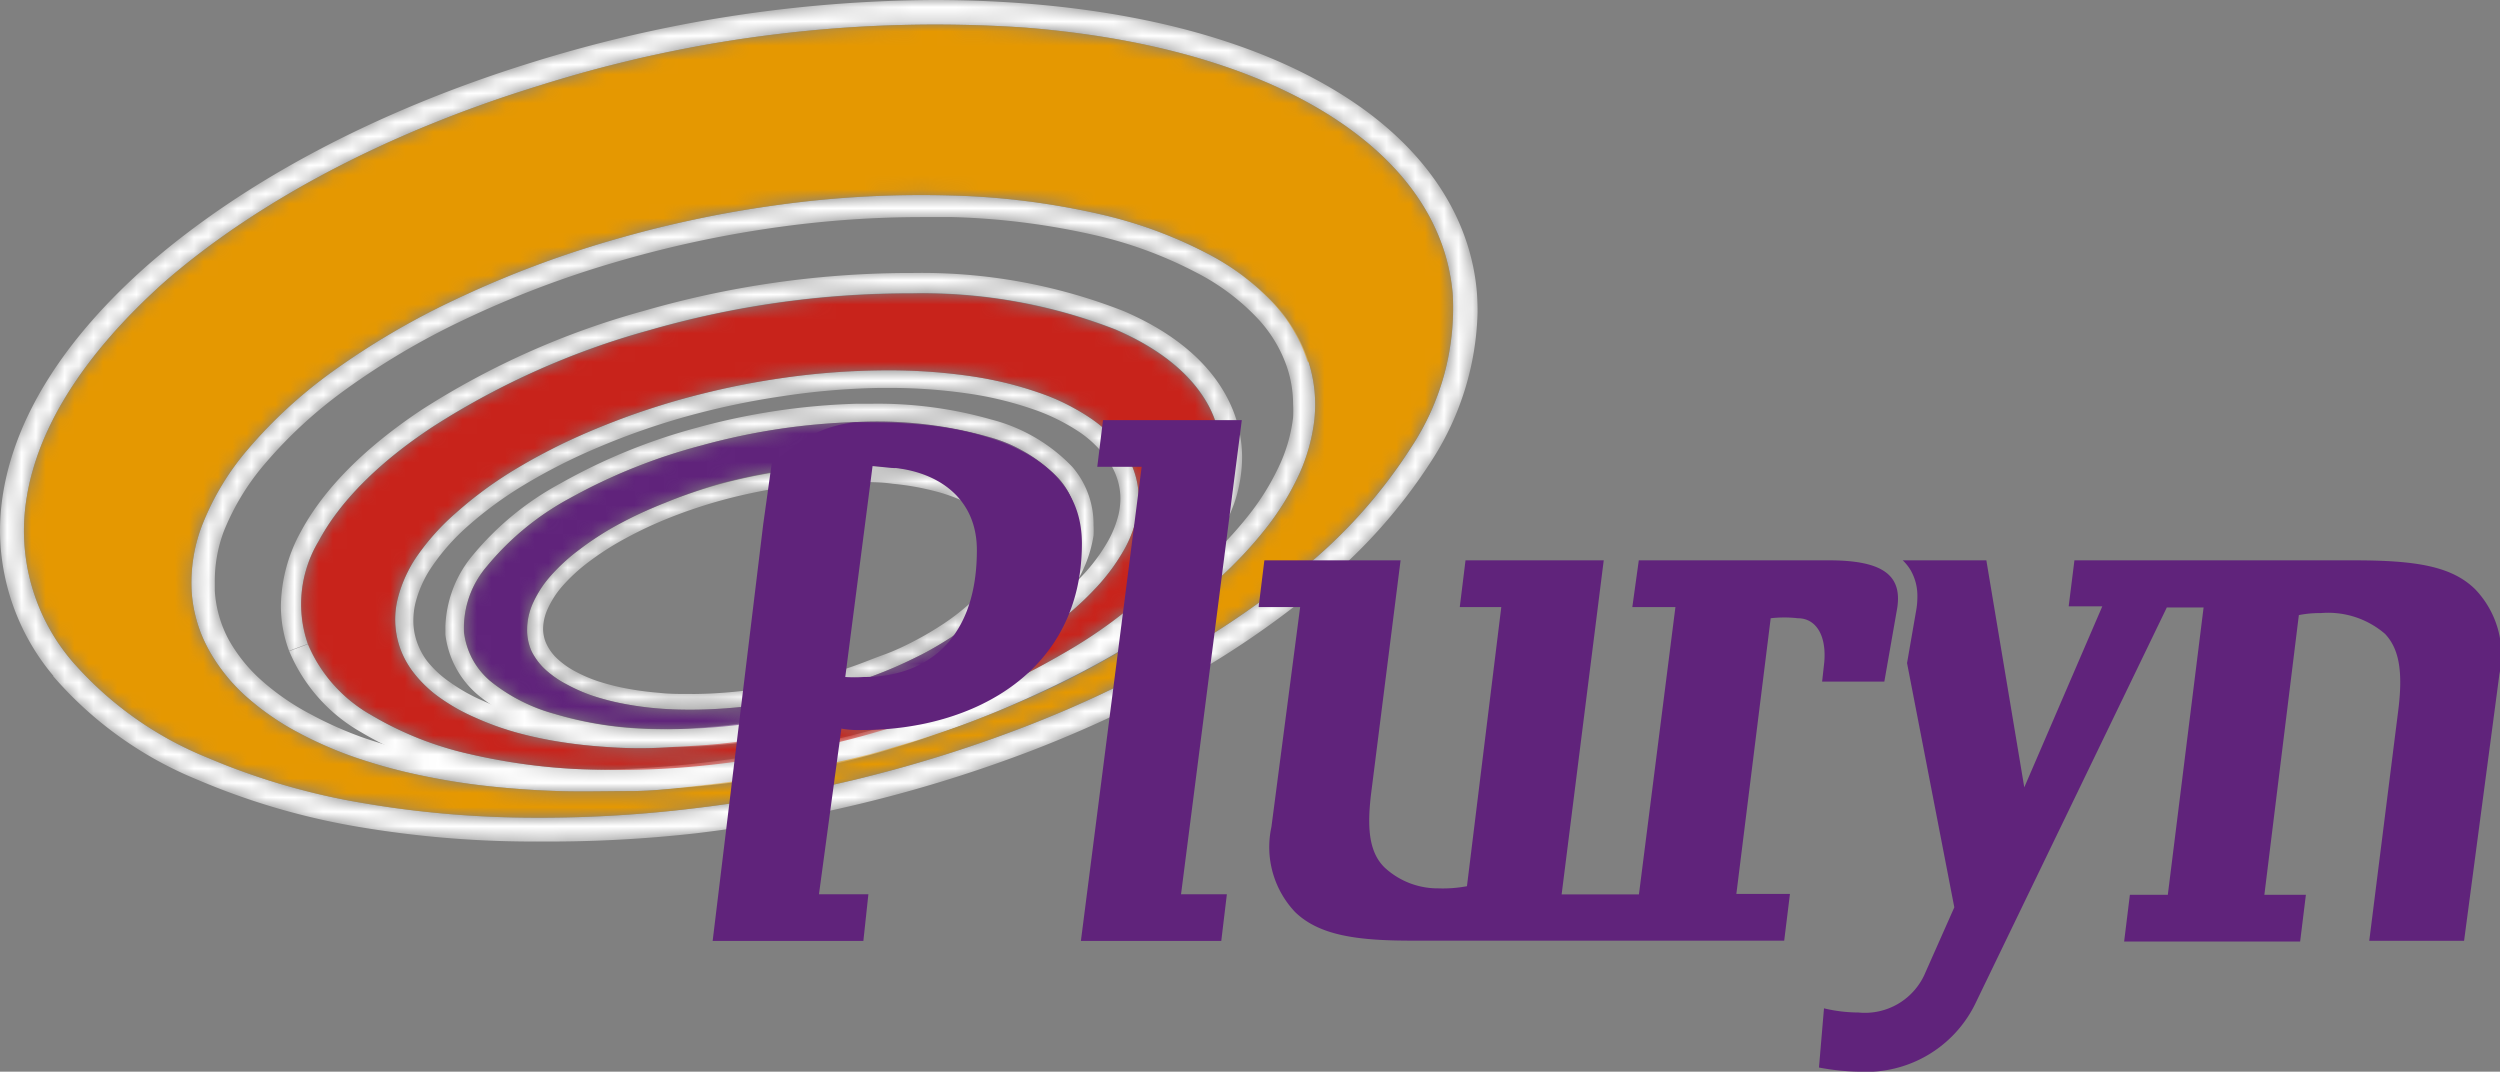 <svg xmlns="http://www.w3.org/2000/svg" xmlns:xlink="http://www.w3.org/1999/xlink" class="svg-logo-pluryn" viewBox="0 0 174 74.59"><rect x="0" y="0" width="174" height="74.59" fill="#808080" stroke="none"/><defs><style>
			.cls-1 {
				fill: url(#linear-gradient);
			}

			.cls-2 {
				fill: url(#linear-gradient-2);
			}

			.cls-3 {
				fill: url(#linear-gradient-3);
			}

			.cls-4 {
				fill: url(#linear-gradient-4);
			}

			.cls-5 {
				fill: url(#linear-gradient-5);
			}

			.cls-6 {
				fill: url(#linear-gradient-6);
			}

			.cls-7 {
				fill: url(#linear-gradient-7);
			}

			.cls-8 {
				fill: url(#linear-gradient-8);
			}

			.cls-9 {
				fill: url(#linear-gradient-9);
			}

			.cls-10 {
				mask: url(#mask);
			}

			.cls-11 {
				fill: #fff;
			}

			.cls-12 {
				mask: url(#mask-2);
			}

			.cls-13 {
				fill: #c8231b;
			}

			.cls-14 {
				fill: #e59801;
			}

			.cls-15 {
				fill: #60237b;
			}
		</style><linearGradient id="linear-gradient" x1="29.09" y1="2.67" x2="73.79" y2="55.95" gradientUnits="userSpaceOnUse"><stop offset="0" stop-color="#c9c9c9"/><stop offset="0.1" stop-color="#9a9a9a"/><stop offset="0.28" stop-color="#484848"/><stop offset="0.41" stop-color="#141415"/><stop offset="0.47" stop-color="#000001"/></linearGradient><linearGradient id="linear-gradient-2" x1="36.13" y1="14.89" x2="68.77" y2="53.79" gradientUnits="userSpaceOnUse"><stop offset="0" stop-color="#c9c9c9"/><stop offset="0.09" stop-color="#969696"/><stop offset="0.21" stop-color="#565657"/><stop offset="0.31" stop-color="#272728"/><stop offset="0.39" stop-color="#0b0b0c"/><stop offset="0.43" stop-color="#000001"/></linearGradient><linearGradient id="linear-gradient-3" x1="43.36" y1="20.33" x2="62.62" y2="53.68" gradientUnits="userSpaceOnUse"><stop offset="0" stop-color="#c9c9c9"/><stop offset="0.02" stop-color="#bcbcbc"/><stop offset="0.09" stop-color="#838384"/><stop offset="0.16" stop-color="#545455"/><stop offset="0.22" stop-color="#303031"/><stop offset="0.29" stop-color="#151516"/><stop offset="0.34" stop-color="#060607"/><stop offset="0.38" stop-color="#000001"/></linearGradient><linearGradient id="linear-gradient-4" x1="46.28" y1="26.63" x2="60.47" y2="51.21" gradientUnits="userSpaceOnUse"><stop offset="0" stop-color="#c9c9c9"/><stop offset="0.09" stop-color="#878788"/><stop offset="0.19" stop-color="#4d4d4e"/><stop offset="0.26" stop-color="#232324"/><stop offset="0.33" stop-color="#0a0a0a"/><stop offset="0.36" stop-color="#000001"/></linearGradient><linearGradient id="linear-gradient-5" x1="47.18" y1="28.93" x2="60.03" y2="51.19" gradientUnits="userSpaceOnUse"><stop offset="0" stop-color="#c9c9c9"/><stop offset="0.04" stop-color="#a8a8a8"/><stop offset="0.11" stop-color="#757576"/><stop offset="0.18" stop-color="#4b4b4c"/><stop offset="0.25" stop-color="#2a2a2b"/><stop offset="0.31" stop-color="#131314"/><stop offset="0.37" stop-color="#050506"/><stop offset="0.42" stop-color="#000001"/></linearGradient><linearGradient id="linear-gradient-6" x1="48.07" y1="32.77" x2="59.49" y2="49.08" gradientUnits="userSpaceOnUse"><stop offset="0" stop-color="#c9c9c9"/><stop offset="0.04" stop-color="#9a9a9b"/><stop offset="0.08" stop-color="#6c6c6c"/><stop offset="0.12" stop-color="#454546"/><stop offset="0.16" stop-color="#272728"/><stop offset="0.2" stop-color="#111112"/><stop offset="0.24" stop-color="#040405"/><stop offset="0.28" stop-color="#000001"/></linearGradient><linearGradient id="linear-gradient-7" x1="32.24" y1="3.83" x2="70.64" y2="54.79" gradientUnits="userSpaceOnUse"><stop offset="0.26" stop-color="#fff"/><stop offset="0.35" stop-color="#c6c6c6"/><stop offset="0.47" stop-color="#808081"/><stop offset="0.58" stop-color="#49494a"/><stop offset="0.68" stop-color="#212122"/><stop offset="0.75" stop-color="#09090a"/><stop offset="0.8" stop-color="#000001"/></linearGradient><linearGradient id="linear-gradient-8" x1="39.79" y1="21.28" x2="66.19" y2="52.74" gradientUnits="userSpaceOnUse"><stop offset="0.21" stop-color="#fff"/><stop offset="0.29" stop-color="#bebebe"/><stop offset="0.36" stop-color="#848485"/><stop offset="0.43" stop-color="#555556"/><stop offset="0.5" stop-color="#303031"/><stop offset="0.56" stop-color="#161617"/><stop offset="0.62" stop-color="#060607"/><stop offset="0.66" stop-color="#000001"/></linearGradient><linearGradient id="linear-gradient-9" x1="50.08" y1="30.38" x2="57.13" y2="49.73" gradientUnits="userSpaceOnUse"><stop offset="0.14" stop-color="#fff"/><stop offset="0.16" stop-color="#f4f4f4"/><stop offset="0.25" stop-color="#b4b4b5"/><stop offset="0.34" stop-color="#7d7d7e"/><stop offset="0.43" stop-color="#505051"/><stop offset="0.51" stop-color="#2d2d2e"/><stop offset="0.59" stop-color="#141415"/><stop offset="0.66" stop-color="#050506"/><stop offset="0.71" stop-color="#000001"/></linearGradient><mask id="mask" x="0" y="0" width="102.84" height="58.62" maskUnits="userSpaceOnUse"><path class="cls-1" d="M102.79,20.33c-.39-4.61-2.9-9-7.56-12.49-5.37-4-13.34-6.76-23.77-7.59Q68.27,0,65,0A95.61,95.61,0,0,0,36.91,4.38c-10.92,3.4-20,8.32-26.55,14C4.53,23.5,1.08,28.95.21,34.36A16.38,16.38,0,0,0,0,37,15.81,15.81,0,0,0,3.73,47.06L5,46l-1.3,1.06a26.46,26.46,0,0,0,10,7.19,49.44,49.44,0,0,0,11.37,3.32,72.73,72.73,0,0,0,11.58,1h1A91.26,91.26,0,0,0,48.42,58a98.79,98.79,0,0,0,11.46-2.06,96.5,96.5,0,0,0,10.81-3.28,84.31,84.31,0,0,0,10.52-4.71A62.56,62.56,0,0,0,91.4,41.17,37.48,37.48,0,0,0,99.68,32a19.86,19.86,0,0,0,3.16-10.29Q102.84,21,102.79,20.33ZM98.25,31.09a35.86,35.86,0,0,1-7.92,8.78,60.92,60.92,0,0,1-9.92,6.56,82.58,82.58,0,0,1-10.3,4.61,94.85,94.85,0,0,1-10.62,3.23,97,97,0,0,1-11.27,2,88.64,88.64,0,0,1-11.55.64,71.14,71.14,0,0,1-11.31-1,47.77,47.77,0,0,1-11-3.21A24.81,24.81,0,0,1,5,46,14,14,0,0,1,1.86,34.62c.78-4.88,4-10,9.59-15C17.76,14.14,26.67,9.31,37.4,6A91.63,91.63,0,0,1,71.33,1.92c10.2.81,17.88,3.51,22.89,7.26,4.36,3.26,6.54,7.19,6.89,11.29A17.56,17.56,0,0,1,98.25,31.09Z"/><path class="cls-2" d="M72.58,48.11c1.48-.69,2.92-1.42,4.31-2.2S79.7,44.24,81,43.32a39.06,39.06,0,0,0,3.83-3.05,28.17,28.17,0,0,0,3.24-3.45,18.65,18.65,0,0,0,2.3-3.7,12.54,12.54,0,0,0,1.11-3.92,9.85,9.85,0,0,0-.4-4,10.94,10.94,0,0,0-2.33-4A17.16,17.16,0,0,0,84,17.63a30.74,30.74,0,0,0-7.43-2.72,52.09,52.09,0,0,0-10.25-1.3,72.66,72.66,0,0,0-12,.63,80,80,0,0,0-12,2.56,72.1,72.1,0,0,0-10.72,4.09,53.56,53.56,0,0,0-8.51,5,33.16,33.16,0,0,0-5.83,5.36,18.4,18.4,0,0,0-3.16,5.2,11.14,11.14,0,0,0-.77,4.74,9.78,9.78,0,0,0,1.23,4.11,12.53,12.53,0,0,0,2.69,3.29,18.58,18.58,0,0,0,3.58,2.44A27.47,27.47,0,0,0,25,52.81,38.44,38.44,0,0,0,29.45,54c1.5.31,3.06.56,4.66.73s3.16.28,4.8.33,3.25,0,4.93,0,3.35-.21,5.09-.41,3.41-.44,5.06-.74,3.26-.64,4.85-1,3.16-.82,4.7-1.3,3.09-1,4.58-1.58S71.14,48.78,72.58,48.11Zm-9.49,2c-1.51.47-3,.89-4.61,1.27s-3.15.72-4.76,1-3.27.53-5,.73-3.37.32-5,.4q-1.56.07-3.06.07l-1.76,0c-1.6,0-3.17-.15-4.68-.32s-3.07-.41-4.52-.71a37,37,0,0,1-4.28-1.16A26,26,0,0,1,21.6,49.7a17,17,0,0,1-3.28-2.24,11,11,0,0,1-2.37-2.88,8.24,8.24,0,0,1-1-3.47c0-.19,0-.38,0-.57A9.89,9.89,0,0,1,15.57,37a16.89,16.89,0,0,1,2.9-4.76A31.69,31.69,0,0,1,24,27.15a52,52,0,0,1,8.26-4.88,70.45,70.45,0,0,1,10.49-4,78.36,78.36,0,0,1,11.77-2.51,72.42,72.42,0,0,1,9.57-.65q1.1,0,2.19,0a50.53,50.53,0,0,1,9.94,1.26A29.19,29.19,0,0,1,83.32,19a15.64,15.64,0,0,1,4.29,3.25,9.41,9.41,0,0,1,2,3.41h0A8.19,8.19,0,0,1,90,28.13a9,9,0,0,1,0,.92,11,11,0,0,1-1,3.44,17.15,17.15,0,0,1-2.11,3.39,26.67,26.67,0,0,1-3.06,3.26,37.48,37.48,0,0,1-3.68,2.93c-1.26.88-2.6,1.72-4,2.51s-2.75,1.48-4.2,2.15S69.07,48,67.58,48.56,64.61,49.63,63.09,50.1Z"/><path class="cls-3" d="M86.43,31.82a10.12,10.12,0,0,1-.56,3.26,17.14,17.14,0,0,1-4.35,6.5,34.75,34.75,0,0,1-6.79,5.11A54,54,0,0,1,67,50.41,66.65,66.65,0,0,1,58.64,53a69.13,69.13,0,0,1-9,1.58,62.29,62.29,0,0,1-6.74.38q-1.14,0-2.24,0a43.6,43.6,0,0,1-8.31-1.1A24.83,24.83,0,0,1,25.08,51a11.63,11.63,0,0,1-5-5.64l1.31-.49a10.25,10.25,0,0,0,4.4,4.94A23.48,23.48,0,0,0,32.7,52.5a42.19,42.19,0,0,0,8,1.06,59,59,0,0,0,8.78-.32,67.77,67.77,0,0,0,8.78-1.55,65.2,65.2,0,0,0,8.17-2.57A52.61,52.61,0,0,0,74,45.48a33.39,33.39,0,0,0,6.51-4.9,15.78,15.78,0,0,0,4-6,7.82,7.82,0,0,0-.34-6.24c-1.09-2.14-3.27-4-6.55-5.45a37.07,37.07,0,0,0-14.18-2.52A65.41,65.41,0,0,0,45.18,23a54.77,54.77,0,0,0-15,6.68c-3.81,2.52-6.52,5.27-8,8a8.5,8.5,0,0,0-.75,7.15l-1.31.49a8.9,8.9,0,0,1-.57-3.14A11,11,0,0,1,20.94,37c1.62-3,4.5-5.91,8.44-8.52A56.16,56.16,0,0,1,44.8,21.64,67,67,0,0,1,63,19h.47a38.41,38.41,0,0,1,14.72,2.63c3.49,1.5,6,3.58,7.25,6.1A8.87,8.87,0,0,1,86.43,31.82Z"/><path class="cls-4" d="M79.14,33.59a6.06,6.06,0,0,1,0,2.44,8.55,8.55,0,0,1-1,2.45,13.77,13.77,0,0,1-1.8,2.4A20.89,20.89,0,0,1,73.9,43.1,29,29,0,0,1,71.12,45c-1,.6-2,1.16-3.06,1.69s-2.15,1-3.28,1.46-2.27.86-3.45,1.24-2.37.71-3.59,1-2.46.56-3.72.79-2.56.4-3.87.54S47.54,52,46.3,52s-2.48,0-3.66,0-2.35-.18-3.45-.35A28.43,28.43,0,0,1,36,51a20.44,20.44,0,0,1-2.9-1,13.5,13.5,0,0,1-2.47-1.4,8.56,8.56,0,0,1-1.88-1.84,6,6,0,0,1-1-5.05A9.14,9.14,0,0,1,29,38.71a16.29,16.29,0,0,1,2.7-3,27.76,27.76,0,0,1,4.07-3A41.1,41.1,0,0,1,41.11,30a51.64,51.64,0,0,1,6.28-2.19,55.91,55.91,0,0,1,6.86-1.46,52,52,0,0,1,6.95-.56,40.08,40.08,0,0,1,6.23.38,25.9,25.9,0,0,1,4.92,1.18,15.21,15.21,0,0,1,3.55,1.76,8.8,8.8,0,0,1,2.23,2.14A6,6,0,0,1,79.14,33.59ZM78,34.68a4.55,4.55,0,0,0-.08-.85A4.78,4.78,0,0,0,77.09,32a7.55,7.55,0,0,0-1.92-1.83,13.94,13.94,0,0,0-3.25-1.61,24.66,24.66,0,0,0-4.68-1.12A38.14,38.14,0,0,0,61.75,27h-.54a50.86,50.86,0,0,0-6.78.55A54.79,54.79,0,0,0,47.72,29a50.29,50.29,0,0,0-6.13,2.13,39.8,39.8,0,0,0-5.14,2.61,26.47,26.47,0,0,0-3.88,2.84,15,15,0,0,0-2.5,2.81,7.89,7.89,0,0,0-1.16,2.54,5.21,5.21,0,0,0-.15,1.2,4.58,4.58,0,0,0,.1,1A4.84,4.84,0,0,0,29.72,46a7.3,7.3,0,0,0,1.61,1.56,12.24,12.24,0,0,0,2.25,1.27,19.26,19.26,0,0,0,2.72,1,27.46,27.46,0,0,0,3.08.64c1.06.16,2.17.27,3.33.34q1.11.06,2.29.06l1.26,0c1.21,0,2.46-.12,3.76-.25s2.55-.31,3.78-.53,2.45-.47,3.64-.77,2.36-.63,3.51-1,2.28-.77,3.36-1.21,2.17-.92,3.19-1.42,2-1.06,3-1.64a27.74,27.74,0,0,0,2.66-1.86A19.71,19.71,0,0,0,75.39,40,12.47,12.47,0,0,0,77,37.86a7.31,7.31,0,0,0,.84-2.09A5.12,5.12,0,0,0,78,34.68Z"/><path class="cls-5" d="M74.63,32.49A11.88,11.88,0,0,0,69,29.2a28.78,28.78,0,0,0-8.37-1.11h-1a46.89,46.89,0,0,0-11.13,1.67A40.81,40.81,0,0,0,39,33.65a20.57,20.57,0,0,0-6.1,5A8.13,8.13,0,0,0,31,43.58c0,.2,0,.4,0,.59a6.51,6.51,0,0,0,2.48,4.37,13.48,13.48,0,0,0,4.73,2.39,26.54,26.54,0,0,0,5.87,1q1.18.08,2.43.08c1.36,0,2.77-.07,4.24-.22a48.14,48.14,0,0,0,6.77-1.18,45.81,45.81,0,0,0,6.26-2,34.78,34.78,0,0,0,5.58-2.86,20.06,20.06,0,0,0,4.49-3.8,9,9,0,0,0,2.26-4.67,6.38,6.38,0,0,0,0-.74A6.1,6.1,0,0,0,74.63,32.49Zm.27,4.62a7.8,7.8,0,0,1-2,4,18.82,18.82,0,0,1-4.21,3.55,33.54,33.54,0,0,1-5.38,2.75,44.49,44.49,0,0,1-6.08,2,46.87,46.87,0,0,1-6.6,1.15,39.16,39.16,0,0,1-6.46.13,25.34,25.34,0,0,1-5.59-1,12.26,12.26,0,0,1-4.29-2.15,5.25,5.25,0,0,1-2-3.53h0a6.59,6.59,0,0,1,1.6-4.6,19.36,19.36,0,0,1,5.73-4.71A39.58,39.58,0,0,1,48.84,31a45.65,45.65,0,0,1,10.83-1.63,28.62,28.62,0,0,1,9,1,10.66,10.66,0,0,1,5,2.92A4.78,4.78,0,0,1,74.9,37.12Z"/><path class="cls-6" d="M65.41,33.1a19.84,19.84,0,0,0-3.19-.56,28.89,28.89,0,0,0-3.85-.11,35.85,35.85,0,0,0-4.18.4,37.76,37.76,0,0,0-4.1.87A35.44,35.44,0,0,0,46.28,35,29.46,29.46,0,0,0,43,36.52a21.13,21.13,0,0,0-2.7,1.75,13.18,13.18,0,0,0-2,1.84,7.54,7.54,0,0,0-1.2,1.85,4.53,4.53,0,0,0-.41,1.78A3.62,3.62,0,0,0,37,45.33a4.43,4.43,0,0,0,1,1.31,7,7,0,0,0,1.46,1,11.14,11.14,0,0,0,1.84.8,16.59,16.59,0,0,0,2.15.55,22.28,22.28,0,0,0,2.39.32c.83.07,1.7.09,2.6.08s1.82-.06,2.79-.15,1.9-.22,2.83-.38,1.84-.35,2.73-.58,1.77-.48,2.62-.76,1.69-.59,2.48-.92,1.58-.7,2.32-1.08a23.52,23.52,0,0,0,2.1-1.24,17.09,17.09,0,0,0,1.82-1.4,11.46,11.46,0,0,0,1.47-1.55,7.09,7.09,0,0,0,1-1.62,4.42,4.42,0,0,0,.35-1.59,3.59,3.59,0,0,0-.3-1.52,4.43,4.43,0,0,0-1-1.4h0A7.25,7.25,0,0,0,67.87,34,12.37,12.37,0,0,0,65.41,33.1Zm4.16,4a2.47,2.47,0,0,1,.21,1s0,0,0,.06a3.3,3.3,0,0,1-.27,1.19,6,6,0,0,1-.82,1.37,10.38,10.38,0,0,1-1.33,1.4,15.85,15.85,0,0,1-1.7,1.3,22.5,22.5,0,0,1-2,1.18c-.7.37-1.45.72-2.23,1s-1.58.62-2.4.89-1.67.52-2.54.73-1.75.4-2.65.56-1.82.28-2.75.37-1.83.14-2.7.15H48c-.74,0-1.45,0-2.12-.08a21.3,21.3,0,0,1-2.27-.3,15.51,15.51,0,0,1-2-.51A10,10,0,0,1,40,46.71a5.89,5.89,0,0,1-1.23-.88,3.31,3.31,0,0,1-.73-1,2.5,2.5,0,0,1-.24-1.08v0a3.42,3.42,0,0,1,.31-1.35,6.43,6.43,0,0,1,1-1.57,12.07,12.07,0,0,1,1.81-1.68,20,20,0,0,1,2.56-1.65A28.26,28.26,0,0,1,46.69,36a34.38,34.38,0,0,1,3.69-1.22,36.84,36.84,0,0,1,4-.84,34.78,34.78,0,0,1,4.05-.39l1.12,0c.91,0,1.77,0,2.58.12a18.74,18.74,0,0,1,3,.53,11.29,11.29,0,0,1,2.24.84,6.12,6.12,0,0,1,1.46,1A3.3,3.3,0,0,1,69.57,37.07Z"/></mask><mask id="mask-2" x="1.68" y="1.68" width="99.49" height="55.27" maskUnits="userSpaceOnUse"><path class="cls-7" d="M5,46A14,14,0,0,1,1.86,34.62c.78-4.88,4-10,9.59-15C17.76,14.14,26.67,9.31,37.4,6A91.63,91.63,0,0,1,71.33,1.92c10.2.81,17.88,3.51,22.89,7.26,4.36,3.26,6.54,7.19,6.89,11.29a17.56,17.56,0,0,1-2.87,10.62,35.85,35.85,0,0,1-7.92,8.78,60.9,60.9,0,0,1-9.92,6.56,82.58,82.58,0,0,1-10.3,4.61,94.85,94.85,0,0,1-10.62,3.23,97,97,0,0,1-11.27,2,88.64,88.64,0,0,1-11.55.64,71.14,71.14,0,0,1-11.31-1,47.77,47.77,0,0,1-11-3.21A24.81,24.81,0,0,1,5,46Zm86-20.84a11,11,0,0,0-2.33-4A17.17,17.17,0,0,0,84,17.63a30.75,30.75,0,0,0-7.43-2.72,52.12,52.12,0,0,0-10.25-1.3,72.64,72.64,0,0,0-12,.63,79.91,79.91,0,0,0-12,2.56,72.08,72.08,0,0,0-10.72,4.09,53.54,53.54,0,0,0-8.5,5,33.18,33.18,0,0,0-5.83,5.36,18.41,18.41,0,0,0-3.16,5.2,11.14,11.14,0,0,0-.77,4.74,9.78,9.78,0,0,0,1.23,4.11,12.53,12.53,0,0,0,2.69,3.29,18.58,18.58,0,0,0,3.58,2.44A27.47,27.47,0,0,0,25,52.81,38.43,38.43,0,0,0,29.45,54c1.5.31,3.06.56,4.66.73s3.16.28,4.8.33,3.25,0,4.93,0,3.35-.21,5.09-.41,3.41-.44,5.06-.74,3.26-.64,4.85-1,3.16-.82,4.7-1.3,3.09-1,4.58-1.58,3-1.21,4.46-1.88,2.92-1.42,4.31-2.2S79.7,44.24,81,43.32a39,39,0,0,0,3.83-3.05,28.2,28.2,0,0,0,3.24-3.45,18.67,18.67,0,0,0,2.3-3.7,12.54,12.54,0,0,0,1.11-3.92,9.85,9.85,0,0,0-.4-4"/><path class="cls-8" d="M21.42,44.83a8.5,8.5,0,0,1,.75-7.15c1.46-2.74,4.17-5.49,8-8a54.78,54.78,0,0,1,15-6.68,65.41,65.41,0,0,1,18.29-2.57,37.07,37.07,0,0,1,14.18,2.52c3.29,1.42,5.46,3.31,6.55,5.45a7.82,7.82,0,0,1,.34,6.24,15.78,15.78,0,0,1-4,6A33.39,33.39,0,0,1,74,45.48a52.62,52.62,0,0,1-7.55,3.63,65.2,65.2,0,0,1-8.17,2.57,67.77,67.77,0,0,1-8.78,1.55,59,59,0,0,1-8.78.32,42.18,42.18,0,0,1-8-1.06,23.47,23.47,0,0,1-6.88-2.72A10.25,10.25,0,0,1,21.42,44.83Zm56.7-13.59a8.8,8.8,0,0,0-2.23-2.14,15.2,15.2,0,0,0-3.55-1.76,25.91,25.91,0,0,0-4.92-1.18,40.09,40.09,0,0,0-6.23-.38,52.1,52.1,0,0,0-6.95.56,55.94,55.94,0,0,0-6.86,1.46A51.63,51.63,0,0,0,41.11,30a41.06,41.06,0,0,0-5.31,2.7,27.72,27.72,0,0,0-4.07,3,16.29,16.29,0,0,0-2.7,3,9.14,9.14,0,0,0-1.34,2.94,6,6,0,0,0,1,5.05,8.56,8.56,0,0,0,1.88,1.84,13.51,13.51,0,0,0,2.47,1.4A20.44,20.44,0,0,0,36,51a28.43,28.43,0,0,0,3.22.67c1.1.17,2.26.28,3.45.35s2.4.08,3.66,0,2.53-.12,3.85-.26,2.6-.32,3.87-.54,2.51-.49,3.72-.79,2.42-.64,3.59-1,2.33-.79,3.45-1.24,2.23-.94,3.28-1.46,2.1-1.1,3.06-1.69A29,29,0,0,0,73.9,43.1a20.89,20.89,0,0,0,2.41-2.22,13.76,13.76,0,0,0,1.8-2.4,8.55,8.55,0,0,0,1-2.45,5.9,5.9,0,0,0-1-4.8"/><path class="cls-9" d="M32.3,44a6.59,6.59,0,0,1,1.6-4.6,19.37,19.37,0,0,1,5.73-4.71A39.57,39.57,0,0,1,48.84,31a45.64,45.64,0,0,1,10.83-1.63,28.6,28.6,0,0,1,9,1,10.66,10.66,0,0,1,5,2.92,4.78,4.78,0,0,1,1.22,3.8,7.8,7.8,0,0,1-2,4,18.83,18.83,0,0,1-4.21,3.55,33.53,33.53,0,0,1-5.38,2.75,44.48,44.48,0,0,1-6.08,2,46.87,46.87,0,0,1-6.6,1.15,39.16,39.16,0,0,1-6.46.13,25.34,25.34,0,0,1-5.59-1,12.26,12.26,0,0,1-4.29-2.15A5.25,5.25,0,0,1,32.3,44Zm37.3-8.82A7.24,7.24,0,0,0,67.87,34a12.35,12.35,0,0,0-2.46-.93,19.81,19.81,0,0,0-3.19-.56,28.89,28.89,0,0,0-3.85-.11,35.84,35.84,0,0,0-4.18.4,37.84,37.84,0,0,0-4.1.87A35.43,35.43,0,0,0,46.28,35,29.44,29.44,0,0,0,43,36.52a21.09,21.09,0,0,0-2.7,1.75,13.17,13.17,0,0,0-2,1.84,7.54,7.54,0,0,0-1.2,1.85,4.53,4.53,0,0,0-.41,1.78A3.62,3.62,0,0,0,37,45.33a4.43,4.43,0,0,0,1,1.31,7,7,0,0,0,1.46,1,11.14,11.14,0,0,0,1.84.8,16.59,16.59,0,0,0,2.15.55,22.28,22.28,0,0,0,2.39.32c.83.07,1.7.09,2.6.08s1.82-.06,2.79-.15,1.9-.22,2.83-.38,1.84-.35,2.73-.58,1.77-.48,2.62-.76,1.69-.59,2.48-.92,1.58-.7,2.32-1.08a23.5,23.5,0,0,0,2.1-1.24,17.07,17.07,0,0,0,1.82-1.4,11.45,11.45,0,0,0,1.47-1.55,7.09,7.09,0,0,0,1-1.62,4.42,4.42,0,0,0,.35-1.59,3.59,3.59,0,0,0-.3-1.52,4.43,4.43,0,0,0-1-1.4"/></mask></defs><title>Middel 1</title><g id="Laag_2" data-name="Laag 2"><g id="UITKLAP_SUBMENU" data-name="UITKLAP SUBMENU"><g class="cls-10"><path class="cls-11" d="M102.79,20.33c-.39-4.61-2.9-9-7.56-12.49-5.37-4-13.34-6.76-23.77-7.59Q68.27,0,65,0A95.61,95.61,0,0,0,36.91,4.38c-10.92,3.4-20,8.32-26.55,14C4.53,23.5,1.08,28.95.21,34.36A16.38,16.38,0,0,0,0,37,15.81,15.81,0,0,0,3.73,47.06L5,46l-1.3,1.06a26.46,26.46,0,0,0,10,7.19,49.44,49.44,0,0,0,11.37,3.32,72.74,72.74,0,0,0,11.58,1h1A91.26,91.26,0,0,0,48.42,58a98.8,98.8,0,0,0,11.46-2.06,96.52,96.52,0,0,0,10.81-3.28,84.32,84.32,0,0,0,10.52-4.71A62.55,62.55,0,0,0,91.4,41.17,37.48,37.48,0,0,0,99.68,32a19.86,19.86,0,0,0,3.16-10.29Q102.84,21,102.79,20.33ZM98.25,31.09a35.86,35.86,0,0,1-7.92,8.78,60.91,60.91,0,0,1-9.92,6.56,82.58,82.58,0,0,1-10.3,4.61,94.84,94.84,0,0,1-10.62,3.23,97,97,0,0,1-11.27,2,88.64,88.64,0,0,1-11.55.64,71.14,71.14,0,0,1-11.31-1,47.77,47.77,0,0,1-11-3.21A24.81,24.81,0,0,1,5,46,14,14,0,0,1,1.86,34.62c.78-4.88,4-10,9.59-15C17.76,14.14,26.67,9.31,37.4,6A91.63,91.63,0,0,1,71.33,1.92c10.2.81,17.88,3.51,22.89,7.26,4.36,3.26,6.54,7.19,6.89,11.29A17.56,17.56,0,0,1,98.25,31.09Z"/><path class="cls-11" d="M72.58,48.11c1.48-.69,2.92-1.42,4.31-2.2S79.7,44.24,81,43.32a39.06,39.06,0,0,0,3.83-3.05,28.19,28.19,0,0,0,3.24-3.45,18.67,18.67,0,0,0,2.3-3.7,12.54,12.54,0,0,0,1.11-3.92,9.85,9.85,0,0,0-.4-4,10.94,10.94,0,0,0-2.33-4A17.16,17.16,0,0,0,84,17.63a30.75,30.75,0,0,0-7.43-2.72,52.12,52.12,0,0,0-10.25-1.3,72.64,72.64,0,0,0-12,.63,79.91,79.91,0,0,0-12,2.56,72.09,72.09,0,0,0-10.72,4.09,53.55,53.55,0,0,0-8.5,5,33.18,33.18,0,0,0-5.83,5.36,18.41,18.41,0,0,0-3.16,5.2,11.14,11.14,0,0,0-.77,4.74,9.78,9.78,0,0,0,1.23,4.11,12.53,12.53,0,0,0,2.69,3.29,18.58,18.58,0,0,0,3.58,2.44A27.46,27.46,0,0,0,25,52.81,38.44,38.44,0,0,0,29.45,54c1.5.31,3.06.56,4.66.73s3.16.28,4.8.33,3.25,0,4.93,0,3.35-.21,5.09-.41,3.41-.44,5.06-.74,3.26-.64,4.85-1,3.16-.82,4.7-1.3,3.09-1,4.58-1.58S71.14,48.78,72.58,48.11Zm-9.49,2c-1.51.47-3,.89-4.61,1.27s-3.15.72-4.76,1-3.27.53-5,.73-3.37.32-5,.4q-1.56.07-3.06.07l-1.76,0c-1.6,0-3.17-.15-4.68-.32s-3.07-.41-4.52-.71a37,37,0,0,1-4.28-1.16A26,26,0,0,1,21.6,49.7a17,17,0,0,1-3.28-2.24,11,11,0,0,1-2.37-2.88,8.24,8.24,0,0,1-1-3.47c0-.19,0-.38,0-.57A9.89,9.89,0,0,1,15.57,37a16.88,16.88,0,0,1,2.9-4.76A31.68,31.68,0,0,1,24,27.15a52,52,0,0,1,8.26-4.88,70.45,70.45,0,0,1,10.49-4,78.38,78.38,0,0,1,11.77-2.51,72.39,72.39,0,0,1,9.57-.65q1.1,0,2.19,0a50.54,50.54,0,0,1,9.94,1.26A29.19,29.19,0,0,1,83.32,19a15.63,15.63,0,0,1,4.29,3.25,9.41,9.41,0,0,1,2,3.41h0A8.19,8.19,0,0,1,90,28.13a9,9,0,0,1,0,.92,11,11,0,0,1-1,3.44,17.16,17.16,0,0,1-2.11,3.39,26.66,26.66,0,0,1-3.06,3.26,37.5,37.5,0,0,1-3.68,2.93c-1.26.88-2.6,1.72-4,2.51s-2.75,1.48-4.2,2.15S69.07,48,67.58,48.56,64.61,49.63,63.09,50.1Z"/><path class="cls-11" d="M85.45,27.75c-1.29-2.52-3.75-4.6-7.25-6.1A38.41,38.41,0,0,0,63.49,19H63A67,67,0,0,0,44.8,21.64,56.16,56.16,0,0,0,29.38,28.5C25.43,31.12,22.55,34,20.94,37a11,11,0,0,0-1.39,5.16,8.9,8.9,0,0,0,.57,3.14l1.31-.49a8.5,8.5,0,0,1,.75-7.15c1.46-2.74,4.17-5.49,8-8a54.77,54.77,0,0,1,15-6.68,65.41,65.41,0,0,1,18.29-2.57,37.07,37.07,0,0,1,14.18,2.52c3.29,1.42,5.46,3.31,6.55,5.45a7.82,7.82,0,0,1,.34,6.24,15.78,15.78,0,0,1-4,6A33.39,33.39,0,0,1,74,45.48a52.61,52.61,0,0,1-7.55,3.63,65.2,65.2,0,0,1-8.17,2.57,67.77,67.77,0,0,1-8.78,1.55,59,59,0,0,1-8.78.32,42.19,42.19,0,0,1-8-1.06,23.48,23.48,0,0,1-6.88-2.72,10.25,10.25,0,0,1-4.4-4.94l-1.31.49a11.63,11.63,0,0,0,5,5.64,24.83,24.83,0,0,0,7.3,2.89A43.59,43.59,0,0,0,40.69,55q1.1,0,2.24,0a62.29,62.29,0,0,0,6.74-.38,69.12,69.12,0,0,0,9-1.58A66.64,66.64,0,0,0,67,50.41a54,54,0,0,0,7.75-3.73,34.76,34.76,0,0,0,6.79-5.11,17.14,17.14,0,0,0,4.35-6.5,10.12,10.12,0,0,0,.56-3.26A8.87,8.87,0,0,0,85.45,27.75Z"/><path class="cls-11" d="M78.12,31.24a8.8,8.8,0,0,0-2.23-2.14,15.2,15.2,0,0,0-3.55-1.76,25.91,25.91,0,0,0-4.92-1.18,40.09,40.09,0,0,0-6.23-.38,52.1,52.1,0,0,0-6.95.56,55.94,55.94,0,0,0-6.86,1.46A51.63,51.63,0,0,0,41.11,30a41.08,41.08,0,0,0-5.31,2.7,27.72,27.72,0,0,0-4.07,3,16.29,16.29,0,0,0-2.7,3,9.14,9.14,0,0,0-1.34,2.94,6,6,0,0,0,1,5.05,8.56,8.56,0,0,0,1.88,1.84,13.51,13.51,0,0,0,2.47,1.4A20.44,20.44,0,0,0,36,51a28.43,28.43,0,0,0,3.22.67c1.1.17,2.26.28,3.45.35s2.4.08,3.66,0,2.53-.12,3.85-.26,2.6-.32,3.87-.54,2.51-.49,3.72-.79,2.42-.64,3.59-1,2.33-.79,3.45-1.24,2.23-.94,3.28-1.46,2.1-1.1,3.06-1.69A29,29,0,0,0,73.9,43.1a20.89,20.89,0,0,0,2.41-2.22,13.75,13.75,0,0,0,1.8-2.4,8.55,8.55,0,0,0,1-2.45,5.9,5.9,0,0,0-1-4.8Zm-.26,4.53A7.31,7.31,0,0,1,77,37.86,12.47,12.47,0,0,1,75.39,40a19.71,19.71,0,0,1-2.26,2.08A27.72,27.72,0,0,1,70.46,44c-.93.57-1.92,1.12-3,1.64s-2.09,1-3.19,1.42-2.21.84-3.36,1.21-2.31.7-3.51,1S55,49.78,53.8,50s-2.5.4-3.78.53-2.55.22-3.76.25L45,50.8q-1.17,0-2.29-.06c-1.16-.06-2.28-.18-3.33-.34a27.46,27.46,0,0,1-3.08-.64,19.27,19.27,0,0,1-2.72-1,12.24,12.24,0,0,1-2.25-1.27A7.3,7.3,0,0,1,29.72,46a4.84,4.84,0,0,1-.85-1.85,4.58,4.58,0,0,1-.1-1,5.21,5.21,0,0,1,.15-1.2,7.9,7.9,0,0,1,1.16-2.54,15,15,0,0,1,2.5-2.81,26.47,26.47,0,0,1,3.88-2.84,39.82,39.82,0,0,1,5.14-2.61A50.39,50.39,0,0,1,47.72,29a54.77,54.77,0,0,1,6.7-1.42A50.84,50.84,0,0,1,61.21,27h.54a38.16,38.16,0,0,1,5.49.37,24.68,24.68,0,0,1,4.68,1.12,13.94,13.94,0,0,1,3.25,1.61A7.55,7.55,0,0,1,77.09,32a4.78,4.78,0,0,1,.81,1.87,4.53,4.53,0,0,1,.08.85A5.11,5.11,0,0,1,77.86,35.77Z"/><path class="cls-11" d="M74.63,32.49A11.88,11.88,0,0,0,69,29.2a28.78,28.78,0,0,0-8.37-1.1h-1a46.91,46.91,0,0,0-11.13,1.67A40.82,40.82,0,0,0,39,33.65a20.57,20.57,0,0,0-6.1,5A8.13,8.13,0,0,0,31,43.58c0,.2,0,.4,0,.59a6.51,6.51,0,0,0,2.48,4.37,13.48,13.48,0,0,0,4.73,2.39,26.54,26.54,0,0,0,5.87,1q1.18.08,2.43.08c1.36,0,2.77-.07,4.24-.22a48.14,48.14,0,0,0,6.77-1.18,45.82,45.82,0,0,0,6.26-2,34.79,34.79,0,0,0,5.58-2.86,20.06,20.06,0,0,0,4.49-3.8,9,9,0,0,0,2.26-4.67,6.38,6.38,0,0,0,0-.74A6.09,6.09,0,0,0,74.63,32.49Zm.27,4.62a7.8,7.8,0,0,1-2,4,18.82,18.82,0,0,1-4.21,3.55,33.53,33.53,0,0,1-5.38,2.75,44.48,44.48,0,0,1-6.08,2,46.87,46.87,0,0,1-6.6,1.15,39.16,39.16,0,0,1-6.46.13,25.34,25.34,0,0,1-5.59-1,12.26,12.26,0,0,1-4.29-2.15,5.25,5.25,0,0,1-2-3.53h0a6.59,6.59,0,0,1,1.6-4.6,19.37,19.37,0,0,1,5.73-4.71A39.57,39.57,0,0,1,48.84,31a45.64,45.64,0,0,1,10.83-1.63,28.6,28.6,0,0,1,9,1,10.66,10.66,0,0,1,5,2.92A4.78,4.78,0,0,1,74.9,37.12Z"/><path class="cls-11" d="M65.41,33.1a19.8,19.8,0,0,0-3.19-.56,28.89,28.89,0,0,0-3.85-.11,35.84,35.84,0,0,0-4.18.4,37.84,37.84,0,0,0-4.1.87A35.44,35.44,0,0,0,46.28,35,29.45,29.45,0,0,0,43,36.52a21.1,21.1,0,0,0-2.7,1.75,13.16,13.16,0,0,0-2,1.84,7.54,7.54,0,0,0-1.2,1.85,4.53,4.53,0,0,0-.41,1.78A3.62,3.62,0,0,0,37,45.33a4.43,4.43,0,0,0,1,1.31,7,7,0,0,0,1.46,1,11.14,11.14,0,0,0,1.84.8,16.59,16.59,0,0,0,2.15.55,22.28,22.28,0,0,0,2.39.32c.83.07,1.7.09,2.6.08s1.82-.06,2.79-.15,1.9-.22,2.83-.38,1.84-.35,2.73-.58,1.77-.48,2.62-.76,1.69-.59,2.48-.92,1.58-.7,2.32-1.08a23.48,23.48,0,0,0,2.1-1.24,17.06,17.06,0,0,0,1.82-1.4,11.45,11.45,0,0,0,1.47-1.55,7.09,7.09,0,0,0,1-1.62,4.42,4.42,0,0,0,.35-1.59,3.59,3.59,0,0,0-.3-1.52,4.43,4.43,0,0,0-1-1.4h0A7.25,7.25,0,0,0,67.87,34,12.35,12.35,0,0,0,65.41,33.1Zm4.16,4a2.47,2.47,0,0,1,.21,1s0,0,0,.06a3.3,3.3,0,0,1-.27,1.19,6,6,0,0,1-.82,1.37,10.38,10.38,0,0,1-1.33,1.4,15.85,15.85,0,0,1-1.7,1.3,22.52,22.52,0,0,1-2,1.18c-.7.37-1.45.72-2.23,1s-1.58.62-2.4.89-1.67.52-2.54.73-1.75.4-2.65.56-1.82.28-2.75.37-1.83.14-2.7.15H48c-.74,0-1.45,0-2.12-.08a21.3,21.3,0,0,1-2.27-.3,15.51,15.51,0,0,1-2-.51A10,10,0,0,1,40,46.71a5.89,5.89,0,0,1-1.23-.88,3.32,3.32,0,0,1-.73-1,2.51,2.51,0,0,1-.24-1.08v0a3.42,3.42,0,0,1,.31-1.35,6.43,6.43,0,0,1,1-1.57,12.06,12.06,0,0,1,1.81-1.68,20,20,0,0,1,2.56-1.65A28.37,28.37,0,0,1,46.69,36a34.42,34.42,0,0,1,3.69-1.22,36.83,36.83,0,0,1,4-.84,34.78,34.78,0,0,1,4.05-.39l1.12,0c.91,0,1.77,0,2.58.12a18.76,18.76,0,0,1,3,.53,11.3,11.3,0,0,1,2.24.84,6.13,6.13,0,0,1,1.46,1A3.31,3.31,0,0,1,69.57,37.07Z"/></g><g class="cls-12"><path class="cls-13" d="M21.42,44.83a8.5,8.5,0,0,1,.75-7.15c1.46-2.74,4.17-5.49,8-8a54.77,54.77,0,0,1,15-6.68,65.41,65.41,0,0,1,18.29-2.57,37.07,37.07,0,0,1,14.18,2.52c3.29,1.42,5.46,3.31,6.55,5.45a7.82,7.82,0,0,1,.34,6.24,15.78,15.78,0,0,1-4,6A33.39,33.39,0,0,1,74,45.48a52.61,52.61,0,0,1-7.55,3.63,65.2,65.2,0,0,1-8.17,2.57,67.77,67.77,0,0,1-8.78,1.55,59,59,0,0,1-8.78.32,42.19,42.19,0,0,1-8-1.06,23.48,23.48,0,0,1-6.88-2.72A10.25,10.25,0,0,1,21.42,44.83Zm56.7-13.59a8.8,8.8,0,0,0-2.23-2.14,15.19,15.19,0,0,0-3.55-1.76,25.89,25.89,0,0,0-4.92-1.18,40.1,40.1,0,0,0-6.23-.38,52.1,52.1,0,0,0-6.95.56,56,56,0,0,0-6.86,1.46A51.66,51.66,0,0,0,41.11,30a41.06,41.06,0,0,0-5.31,2.7,27.7,27.7,0,0,0-4.07,3,16.29,16.29,0,0,0-2.7,3,9.14,9.14,0,0,0-1.34,2.94,6,6,0,0,0,1,5.05,8.56,8.56,0,0,0,1.88,1.84,13.51,13.51,0,0,0,2.47,1.4A20.44,20.44,0,0,0,36,51a28.43,28.43,0,0,0,3.22.67c1.1.17,2.26.28,3.45.35s2.4.08,3.66,0,2.53-.12,3.85-.26,2.6-.32,3.87-.54,2.51-.49,3.72-.79,2.42-.64,3.59-1,2.33-.79,3.45-1.24,2.23-.94,3.28-1.46,2.1-1.1,3.06-1.69A29,29,0,0,0,73.9,43.1a20.89,20.89,0,0,0,2.41-2.22,13.75,13.75,0,0,0,1.8-2.4,8.55,8.55,0,0,0,1-2.45,5.89,5.89,0,0,0-1-4.8"/><path class="cls-14" d="M5,46A14,14,0,0,1,1.86,34.62c.78-4.88,4-10,9.59-15C17.76,14.14,26.67,9.31,37.4,6A91.64,91.64,0,0,1,71.33,1.92c10.2.81,17.88,3.51,22.89,7.26,4.36,3.26,6.54,7.19,6.89,11.29a17.56,17.56,0,0,1-2.87,10.62,35.86,35.86,0,0,1-7.92,8.78,60.92,60.92,0,0,1-9.92,6.56,82.58,82.58,0,0,1-10.3,4.61,94.84,94.84,0,0,1-10.62,3.23,97,97,0,0,1-11.27,2,88.64,88.64,0,0,1-11.55.64,71.14,71.14,0,0,1-11.31-1,47.77,47.77,0,0,1-11-3.21A24.81,24.81,0,0,1,5,46Zm86-20.84a11,11,0,0,0-2.33-4A17.16,17.16,0,0,0,84,17.63a30.73,30.73,0,0,0-7.43-2.72,52.09,52.09,0,0,0-10.25-1.3,72.64,72.64,0,0,0-12,.63,79.93,79.93,0,0,0-12,2.56,72.11,72.11,0,0,0-10.72,4.09,53.55,53.55,0,0,0-8.5,5,33.17,33.17,0,0,0-5.83,5.36,18.41,18.41,0,0,0-3.16,5.2,11.14,11.14,0,0,0-.77,4.74,9.78,9.78,0,0,0,1.23,4.11,12.53,12.53,0,0,0,2.69,3.29,18.58,18.58,0,0,0,3.58,2.44A27.46,27.46,0,0,0,25,52.81,38.44,38.44,0,0,0,29.45,54c1.5.31,3.06.56,4.66.73s3.16.28,4.8.33,3.25,0,4.93,0,3.35-.21,5.09-.41,3.41-.44,5.06-.74,3.26-.64,4.85-1,3.16-.82,4.7-1.3,3.09-1,4.58-1.58,3-1.21,4.46-1.88,2.92-1.42,4.31-2.2S79.7,44.24,81,43.32a39.06,39.06,0,0,0,3.83-3.05,28.2,28.2,0,0,0,3.24-3.45,18.67,18.67,0,0,0,2.3-3.7,12.54,12.54,0,0,0,1.11-3.92,9.85,9.85,0,0,0-.4-4"/><path class="cls-15" d="M32.3,44a6.59,6.59,0,0,1,1.6-4.6,19.37,19.37,0,0,1,5.73-4.71A39.56,39.56,0,0,1,48.84,31a45.63,45.63,0,0,1,10.83-1.63,28.61,28.61,0,0,1,9,1,10.66,10.66,0,0,1,5,2.92,4.78,4.78,0,0,1,1.22,3.8,7.8,7.8,0,0,1-2,4,18.82,18.82,0,0,1-4.21,3.55,33.53,33.53,0,0,1-5.38,2.75,44.48,44.48,0,0,1-6.08,2,46.87,46.87,0,0,1-6.6,1.15,39.16,39.16,0,0,1-6.46.13,25.34,25.34,0,0,1-5.59-1,12.26,12.26,0,0,1-4.29-2.15A5.25,5.25,0,0,1,32.3,44Zm37.3-8.82A7.24,7.24,0,0,0,67.87,34a12.38,12.38,0,0,0-2.46-.93,19.82,19.82,0,0,0-3.19-.56,28.92,28.92,0,0,0-3.85-.11,35.84,35.84,0,0,0-4.18.4,37.84,37.84,0,0,0-4.1.87A35.44,35.44,0,0,0,46.28,35,29.43,29.43,0,0,0,43,36.52a21.12,21.12,0,0,0-2.7,1.75,13.15,13.15,0,0,0-2,1.84,7.53,7.53,0,0,0-1.2,1.85,4.53,4.53,0,0,0-.41,1.78A3.62,3.62,0,0,0,37,45.33a4.43,4.43,0,0,0,1,1.31,7,7,0,0,0,1.46,1,11.14,11.14,0,0,0,1.84.8,16.59,16.59,0,0,0,2.15.55,22.28,22.28,0,0,0,2.39.32c.83.07,1.7.09,2.6.08s1.82-.06,2.79-.15,1.9-.22,2.83-.38,1.84-.35,2.73-.58,1.77-.48,2.62-.76,1.69-.59,2.48-.92,1.58-.7,2.32-1.08a23.48,23.48,0,0,0,2.1-1.24,17.06,17.06,0,0,0,1.82-1.4,11.45,11.45,0,0,0,1.47-1.55,7.09,7.09,0,0,0,1-1.62,4.42,4.42,0,0,0,.35-1.59,3.59,3.59,0,0,0-.3-1.52,4.43,4.43,0,0,0-1-1.4"/></g><path class="cls-15" d="M60,50.81a6.79,6.79,0,0,1-1.44-.1L57,62.24h3.44l-.35,3.25H49.6l3.52-29,.59-4.22s-.27.15,1.87-1.45a8.61,8.61,0,0,1,3.94-1.43c.85,0,2.62,0,3.67.09,4.93.3,12.11,2,12.11,8.34C75.31,46.69,67.84,50.81,60,50.81Zm2.34-18.23c-.42,0-1.36-.14-1.61-.14L58.83,47.12a10.3,10.3,0,0,0,1.29,0c4.43,0,7.87-2.66,7.87-8.82C68,34.77,65.43,32.92,62.31,32.57Z"/><path class="cls-15" d="M82.2,62.24h3.19L85,65.49H75.23l4.23-33H76.37l.4-3.25h9.66Z"/><path class="cls-15" d="M127.31,39H114.06l-.45,3.25h3l-2.54,20h-5.38L111.62,39H102l-.4,3.25h2.89l-2.39,19.43a9,9,0,0,1-2,.15,5.43,5.43,0,0,1-3.73-1.45c-1.14-1.11-1.24-2.91-.9-5.47L97.48,39H88l-.4,3.25h2.89l-2,15.31a6.58,6.58,0,0,0,1.64,5.91c1.74,1.7,4.53,2,8.21,2h25.84l.4-3.25h-3.73l2.39-19.19a8.36,8.36,0,0,1,1.89,0c1.24,0,2,1.16,1.84,3.05l-.15,1.36h4.33l.9-5.14C132.38,40.1,131.14,39,127.31,39Z"/><path class="cls-15" d="M172.26,41c-1.64-1.6-4.13-2-8.41-2H144.38l-.4,3.2h2.34l-5.43,12.6L138.25,39h-5.82a3.19,3.19,0,0,1,.57.72,3.58,3.58,0,0,1,.45,1.8,5.37,5.37,0,0,1-.09,1l-.63,3.63,3.29,17-2,4.51a4.56,4.56,0,0,1-4.68,2.81,10.38,10.38,0,0,1-2.39-.29l-.35,4.12a16.32,16.32,0,0,0,2.84.29,8.45,8.45,0,0,0,8-4.65l13.37-27.66h2.56l-2.49,20h-2.64l-.4,3.25h12.25l.4-3.25h-2.89L160,42.81a7.59,7.59,0,0,1,1.54-.14A6.06,6.06,0,0,1,166,44.12c.94,1,1.29,2.52.9,5.47l-2,15.89h6.6l2.46-18.56A6.59,6.59,0,0,0,172.26,41Z"/></g></g></svg>